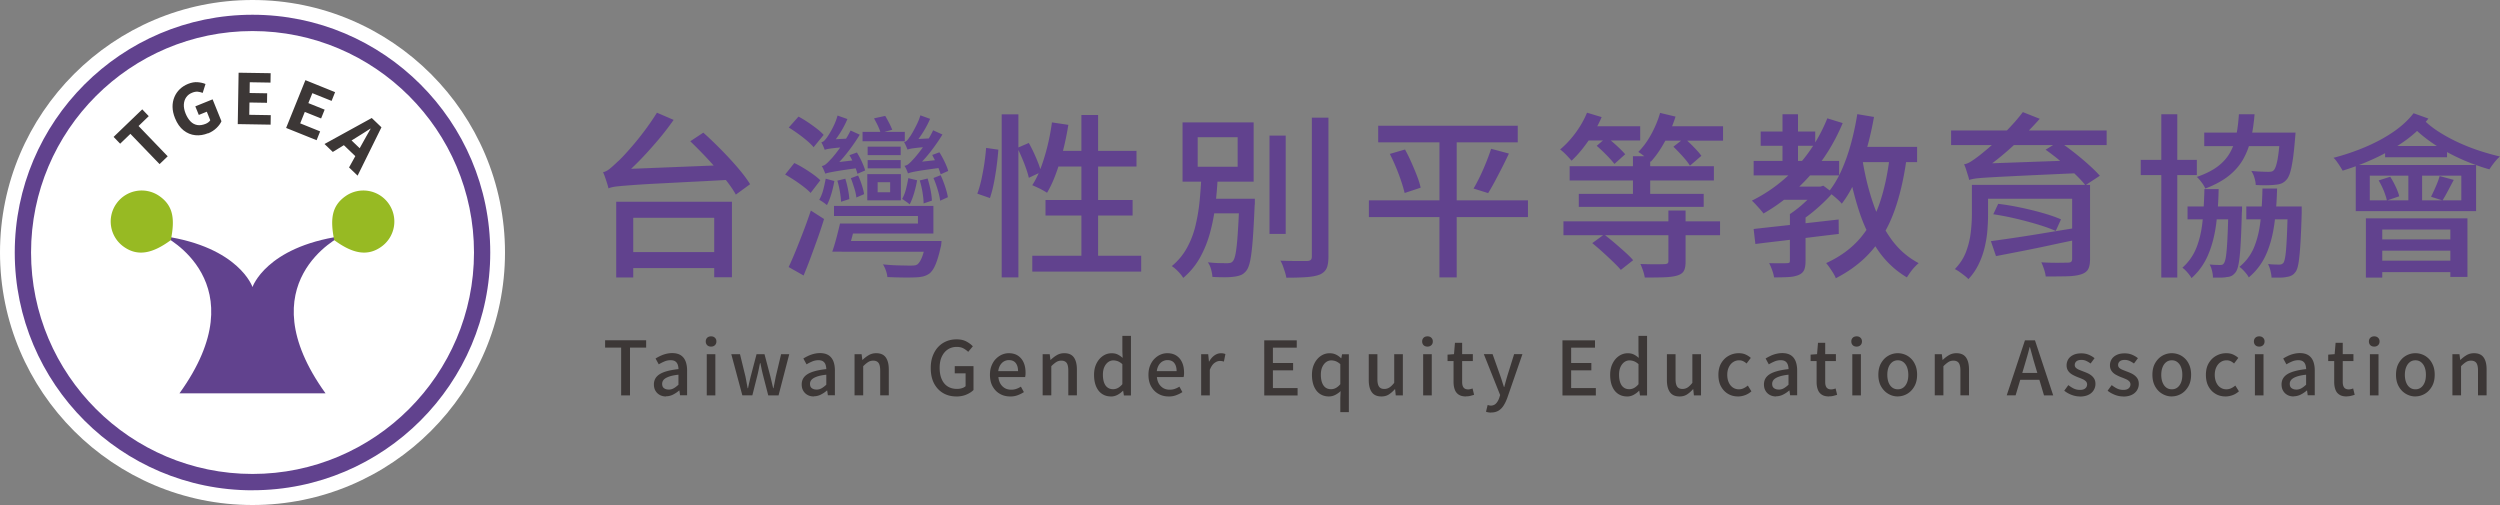 <svg xmlns="http://www.w3.org/2000/svg" id="_圖層_1" data-name="圖層 1" viewBox="0 0 500 101"><rect x="0" y="0" width="500" height="101" fill="#808080" stroke="none"/><defs><style>.cls-1,.cls-2{fill:#61428e;stroke-width:0}.cls-2{fill:#3c3736}</style></defs><path d="M50.5 0C22.66 0 0 22.65 0 50.5S22.66 101 50.5 101 101 78.35 101 50.5 78.35 0 50.5 0Z" style="fill:#fff;stroke-width:0"/><path d="M50.5 98.06c-26.22 0-47.55-21.33-47.55-47.55S24.28 2.95 50.5 2.95 98.05 24.28 98.05 50.5 76.72 98.05 50.5 98.05Zm0-91.85C26.08 6.21 6.21 26.08 6.21 50.5S26.08 94.79 50.5 94.79 94.8 74.92 94.8 50.5 74.93 6.21 50.5 6.21Z" class="cls-1"/><path d="m31.91 32.82-5.83-6.05-2.05 1.97-1.31-1.36 5.73-5.51 1.3 1.36-2.04 1.97 5.83 6.06-1.64 1.57Zm9.72-6.18c-.87.35-1.73.49-2.58.4-.85-.09-1.63-.41-2.34-.97S35.43 24.7 35 23.63c-.32-.79-.48-1.54-.49-2.25s.12-1.37.37-1.97c.25-.6.61-1.12 1.07-1.57.47-.45 1.02-.8 1.66-1.06.69-.28 1.34-.39 1.93-.34.59.05 1.11.17 1.56.36l-.56 1.78c-.33-.13-.66-.2-1-.24-.34-.03-.71.04-1.13.21-.5.2-.89.5-1.17.91-.28.4-.44.88-.47 1.44-.03.55.09 1.16.35 1.81.27.66.6 1.18.99 1.58s.84.63 1.35.72c.51.08 1.06 0 1.66-.24.21-.08.39-.19.56-.32.17-.13.29-.26.37-.4l-.69-1.71-1.6.65-.7-1.72 3.46-1.4 1.77 4.38c-.2.45-.52.9-.99 1.35s-1.02.81-1.68 1.08Zm5.92-1.82.17-10.28 6.41.1-.03 1.88-4.15-.07-.03 2.15 3.51.06-.03 1.9-3.51-.06-.04 2.46 4.3.07-.03 1.9-6.56-.11Zm9.68.75 3.85-9.54 5.94 2.4-.7 1.75-3.85-1.55-.8 1.99 3.26 1.31-.71 1.76-3.26-1.31-.92 2.29 3.99 1.61-.71 1.76-6.09-2.45Zm7.67 3.23 9.45-5.2 1.94 1.86-4.77 9.67-1.71-1.64 2.63-4.75c.26-.48.53-.98.83-1.49.3-.51.58-1.01.85-1.49l-.04-.04c-.47.3-.95.61-1.45.93-.5.31-.98.61-1.44.9l-4.63 2.84-1.66-1.59Zm3.25-.36 1.21-1.26 3.56 3.41-1.21 1.26-3.56-3.41Z" class="cls-2"/><path d="M68.21 47.23C53.16 49.44 50.5 57.41 50.5 57.41s-2.66-7.97-17.71-10.18c0 0 19.04 9.3 3.1 31.44h29.22c-15.94-22.14 3.1-31.44 3.1-31.44Z" class="cls-1"/><path d="M69.08 39.25c-2.79 1.98-3.05 4.65-2.24 8.77 3.67 2.7 6.63 3.32 9.42 1.33a6.188 6.188 0 0 0 1.46-8.64 6.188 6.188 0 0 0-8.64-1.46Zm-37.15 0c2.79 1.98 3.05 4.65 2.24 8.77-3.67 2.7-6.63 3.32-9.42 1.33a6.188 6.188 0 0 1-1.46-8.64 6.188 6.188 0 0 1 8.64-1.46Z" style="fill:#97ba23;stroke-width:0"/><path d="M121.7 37.68c-.05-.23-.14-.55-.26-.95-.13-.4-.26-.81-.41-1.23a9 9 0 0 0-.42-1.06c.44-.09.89-.32 1.34-.69.45-.36.96-.83 1.55-1.39.33-.28.8-.75 1.41-1.41.61-.66 1.29-1.43 2.04-2.32.75-.89 1.51-1.87 2.29-2.92.77-1.06 1.49-2.11 2.15-3.17l3.34 1.44c-1.08 1.53-2.23 3.01-3.47 4.45s-2.47 2.8-3.73 4.06c-1.26 1.27-2.5 2.4-3.75 3.41v.11c-.42.21-.77.4-1.06.58s-.52.36-.72.55c-.2.19-.3.36-.3.53Zm0 0-.04-2.6 2.36-1.23 22.1-.88c.02.45.07.96.14 1.55.07.59.14 1.06.21 1.41-3.47.19-6.46.35-8.97.47l-6.35.33c-1.72.09-3.14.18-4.26.26-1.11.08-2.01.15-2.67.21s-1.19.12-1.55.19c-.36.07-.69.16-.97.28Zm1.54 2.67h23.15v15.1h-3.55V43.56h-16.19v11.93h-3.41V40.36Zm1.66 10.06h19.64v3.2H124.9v-3.2Zm13.16-22.16 2.6-1.72c1.1.98 2.26 2.09 3.48 3.32 1.22 1.23 2.35 2.46 3.4 3.68 1.04 1.22 1.87 2.32 2.48 3.31l-2.85 2.08c-.56-1.01-1.35-2.13-2.36-3.38-1.01-1.24-2.11-2.5-3.29-3.77a89.782 89.782 0 0 0-3.47-3.52Zm18.97 6.65 1.83-2.29c.61.28 1.25.63 1.92 1.04s1.29.82 1.86 1.23c.57.41 1.05.8 1.42 1.18l-1.94 2.53c-.35-.38-.82-.79-1.39-1.23-.58-.45-1.19-.89-1.85-1.32-.66-.43-1.28-.81-1.86-1.14Zm.7 18.5c.45-.94.92-2.03 1.43-3.27.5-1.24 1.02-2.56 1.55-3.94s1.01-2.74 1.46-4.08l2.64 1.69c-.38 1.24-.8 2.52-1.27 3.84-.47 1.31-.94 2.6-1.41 3.87s-.94 2.46-1.41 3.59l-2.99-1.69Zm.03-27.9 1.94-2.18c.59.31 1.2.67 1.85 1.11.65.43 1.25.87 1.81 1.3.56.43 1.02.85 1.37 1.25l-2.01 2.46c-.33-.4-.77-.83-1.32-1.3-.55-.47-1.14-.93-1.78-1.39s-1.26-.87-1.87-1.25Zm7.39 10.24 1.72.46c-.14.84-.34 1.7-.6 2.57-.26.87-.55 1.62-.88 2.25-.19-.16-.43-.35-.74-.56-.3-.21-.57-.38-.81-.49.35-.61.62-1.28.81-2.01.19-.73.35-1.47.49-2.22Zm-.21-5.77c-.05-.16-.14-.4-.28-.72-.14-.32-.27-.58-.39-.79.21-.05.4-.15.56-.3.16-.15.34-.36.53-.62.12-.16.32-.47.6-.93s.57-1 .86-1.62c.29-.62.52-1.25.69-1.88l1.97.7c-.4.96-.9 1.91-1.5 2.85s-1.21 1.75-1.85 2.43v.04c-.4.19-.7.35-.9.47-.2.13-.3.25-.3.37Zm.11 4.75c-.05-.14-.14-.38-.28-.7-.14-.33-.28-.6-.42-.81.3-.05.59-.18.84-.39.26-.21.54-.49.85-.84.23-.21.59-.62 1.07-1.23s1-1.33 1.55-2.15c.55-.82 1.04-1.65 1.46-2.5l1.83.84c-.75 1.24-1.61 2.48-2.57 3.69-.96 1.22-1.95 2.28-2.96 3.17v.07c-.47.19-.82.35-1.04.47-.22.13-.33.25-.33.37Zm-.11-4.75-.04-1.51 1.2-.56 3.98-.21c-.07.26-.13.55-.18.88-.05.33-.07.6-.07.81-1.17.07-2.09.14-2.74.21-.66.07-1.14.14-1.44.19-.3.06-.54.12-.7.19Zm.11 4.75-.14-1.51 1.13-.6 5.42-.63c.02.23.08.51.16.83.08.32.16.57.23.76-1.76.24-3.1.43-4.01.58-.91.15-1.56.27-1.94.35-.38.08-.66.16-.84.23Zm2.95 9.99h3.1a107.798 107.798 0 0 1-1.52 5.63h-3.13c.28-.8.56-1.71.83-2.73.27-1.02.51-1.99.72-2.9Zm.99 0h14.6V43.2H166.8v-2.01h19.88v5.52h-17.7V44.7Zm-1.51-8.58 1.58-.39c.21.66.39 1.37.54 2.13s.24 1.41.26 1.95l-1.65.53c-.02-.56-.1-1.24-.23-2.02-.13-.79-.3-1.52-.51-2.2Zm.91 12.07h17.84v2.15h-17.84V48.2Zm1.51-17.17 1.48-.53c.35.56.69 1.19 1 1.87s.53 1.26.65 1.72l-1.55.67c-.12-.49-.32-1.09-.62-1.79s-.62-1.35-.97-1.94Zm.28 4.6 1.44-.53c.28.59.53 1.23.76 1.94.22.7.37 1.3.44 1.79l-1.55.67c-.05-.52-.18-1.14-.41-1.87s-.45-1.4-.69-2.01Zm2.33-9.25h8.45v1.87h-8.45v-1.87Zm.95 8.45h6.72v5.24h-6.72v-5.24Zm.07-5.49h6.61v1.69h-6.61v-1.69Zm0 2.67h6.61v1.65h-6.61v-1.65Zm1.26-8.34 2.25-.49c.26.42.52.9.79 1.42.27.53.47.98.62 1.35l-2.32.63c-.12-.42-.31-.9-.56-1.44-.26-.54-.52-1.03-.77-1.48Zm.74 12.77v2.01h2.5v-2.01h-2.5Zm9.65 11.76h3.13c-.05.63-.1 1.06-.18 1.27-.33 1.45-.67 2.6-1.02 3.43s-.76 1.44-1.23 1.81c-.4.28-.83.47-1.28.58-.46.11-1 .17-1.64.19-.54.02-1.31.03-2.31.02-1-.01-2.06-.04-3.18-.09-.02-.38-.12-.8-.28-1.27-.16-.47-.36-.89-.6-1.27 1.1.12 2.17.19 3.2.21 1.03.02 1.76.04 2.18.04.38 0 .68-.01.91-.04.23-.02.43-.09.6-.21.33-.26.63-.72.9-1.39.27-.67.53-1.65.79-2.94v-.35Zm-3.52-12.57 1.76.42c-.14.84-.34 1.7-.6 2.57-.26.87-.55 1.62-.88 2.25-.19-.16-.43-.35-.74-.56-.3-.21-.56-.39-.77-.53.33-.59.59-1.24.77-1.97s.34-1.45.46-2.18Zm-.14-5.7c-.07-.16-.18-.41-.32-.74s-.27-.59-.39-.77c.21-.05.4-.15.56-.3.16-.15.33-.36.49-.62.14-.16.35-.48.62-.95s.56-1.01.86-1.62c.31-.61.55-1.23.74-1.86l1.94.7c-.4.94-.9 1.88-1.5 2.82s-1.21 1.76-1.85 2.46v.04c-.38.19-.66.35-.86.47-.2.13-.3.25-.3.37Zm.07 4.75a8.41 8.41 0 0 0-.28-.74c-.14-.33-.28-.59-.42-.77.3-.05.59-.18.84-.39s.54-.49.85-.84c.23-.23.59-.65 1.07-1.25s1-1.31 1.55-2.13c.55-.82 1.03-1.65 1.42-2.5l1.87.84c-.75 1.24-1.61 2.47-2.57 3.68-.96 1.21-1.96 2.27-2.99 3.18v.07c-.42.19-.75.35-.99.48s-.35.25-.35.37Zm-.07-4.75-.07-1.48 1.2-.6 3.98-.21c-.07.26-.13.55-.18.86-.05.32-.07.59-.07.83-1.2.07-2.12.14-2.78.21-.66.07-1.13.14-1.42.19-.29.06-.51.12-.65.19Zm.07 4.75-.11-1.55 1.09-.6 5.45-.6c.02.24.08.51.16.83.08.32.15.57.19.76-1.76.24-3.09.42-3.99.56-.9.14-1.55.26-1.94.35s-.67.18-.86.25Zm2.35 1.41 1.58-.39c.23.73.43 1.51.6 2.34.16.83.25 1.53.25 2.09l-1.65.56c0-.59-.07-1.31-.21-2.18-.14-.87-.33-1.68-.56-2.43Zm2.5-5.1 1.44-.53c.38.59.73 1.24 1.07 1.95.34.72.57 1.31.69 1.78l-1.51.67c-.14-.52-.38-1.14-.7-1.86-.33-.73-.66-1.4-.99-2.01Zm.25 4.61 1.44-.56c.33.7.63 1.47.9 2.29.27.82.45 1.52.55 2.11l-1.55.7c-.07-.61-.24-1.34-.49-2.2-.26-.86-.54-1.64-.85-2.34Zm10.52-6.02 2.46.35c-.07.96-.18 2.03-.33 3.2s-.34 2.32-.56 3.45a24.1 24.1 0 0 1-.79 3.03l-2.53-.88c.3-.8.57-1.72.81-2.78.23-1.06.43-2.14.6-3.25.16-1.11.28-2.15.35-3.11Zm3.13-6.72h3.34v32.62h-3.34V22.86Zm3.13 6.72 2.29-.99c.52.91 1.01 1.92 1.48 3.03.47 1.1.8 2.03.99 2.78l-2.46 1.16a16.6 16.6 0 0 0-.53-1.79c-.23-.68-.51-1.4-.83-2.15-.32-.75-.63-1.43-.93-2.04Zm6.93-5.1 3.27.49c-.28 1.74-.63 3.44-1.05 5.1-.42 1.67-.9 3.22-1.43 4.66-.53 1.44-1.12 2.72-1.78 3.82-.21-.14-.5-.31-.86-.51s-.73-.39-1.11-.56c-.38-.18-.7-.32-.99-.44.66-1.01 1.24-2.19 1.74-3.54s.94-2.8 1.32-4.35c.38-1.55.67-3.11.88-4.68Zm-3.94 26.67h21.78v3.17h-21.78v-3.17ZM209.1 40h17.42v3.1H209.1V40Zm1.87-9.82h16.33v3.13h-17.31l.99-3.13Zm5.31-7.18h3.34v29.95h-3.34V23Zm24 12.35h3.27c-.09 1.85-.25 3.73-.47 5.63-.22 1.9-.58 3.74-1.06 5.52-.48 1.78-1.15 3.45-2.01 5-.86 1.55-1.98 2.91-3.36 4.08-.26-.42-.6-.86-1.04-1.3-.43-.45-.85-.8-1.25-1.06 1.24-1.03 2.25-2.23 3.01-3.61.76-1.37 1.34-2.86 1.72-4.45s.66-3.23.83-4.91c.16-1.68.28-3.31.35-4.91Zm-3.77-10.87h14.22v11.86h-14.22V24.48Zm3.03 2.96v5.91h7.99v-5.91h-7.99Zm1.58 12.31h8.2v2.92h-8.2v-2.92Zm6.79 0h3.06v.79c0 .2-.01.37-.04.51-.12 2.89-.25 5.23-.39 7.02-.14 1.79-.31 3.16-.51 4.1-.2.94-.46 1.61-.79 2.01-.33.4-.68.67-1.06.83-.38.15-.83.26-1.37.33-.47.07-1.1.11-1.88.11s-1.6-.02-2.45-.07c-.02-.45-.11-.94-.26-1.5-.15-.55-.37-1.03-.65-1.42.82.09 1.58.15 2.29.16.7.01 1.21.02 1.51.02.28 0 .52-.02.7-.07.19-.05.35-.15.49-.32.24-.26.43-.8.58-1.64.15-.83.29-2.08.4-3.75.12-1.67.23-3.86.35-6.58v-.53Zm5.99-12.63h3.24v19.67h-3.24V27.12Zm8.48-3.59h3.31v27.76c0 1.08-.13 1.88-.39 2.41s-.7.93-1.34 1.21c-.66.26-1.53.43-2.62.51s-2.45.12-4.07.12c-.05-.31-.13-.66-.26-1.07s-.27-.83-.42-1.25c-.15-.42-.32-.79-.51-1.09 1.22.05 2.33.07 3.34.07h2.04c.33-.02.57-.1.7-.23.14-.13.21-.36.21-.69V23.52Zm11.4 16.54h31.81v3.34h-31.81v-3.34Zm1.86-14.92h27.91v3.31h-27.91v-3.31Zm2.33 5.63 3.03-.88c.45.8.87 1.66 1.28 2.59.41.93.79 1.83 1.13 2.71.34.88.58 1.66.72 2.34l-3.2 1.06c-.16-.68-.39-1.47-.69-2.36-.29-.89-.64-1.82-1.04-2.78-.4-.96-.81-1.85-1.23-2.67Zm9.92-4.29h3.45v28.99h-3.45V26.49Zm10.34 3.27 3.55.95c-.42.91-.88 1.85-1.37 2.81-.49.96-.97 1.88-1.44 2.76-.47.88-.92 1.66-1.34 2.34l-2.92-.91c.42-.7.85-1.52 1.3-2.45s.86-1.88 1.25-2.85c.39-.97.71-1.86.97-2.66Zm19.18-7.22 2.92.88c-.7 1.64-1.6 3.24-2.69 4.8-1.09 1.56-2.2 2.87-3.32 3.92-.17-.19-.38-.43-.65-.72s-.55-.58-.85-.86c-.29-.28-.56-.5-.79-.67 1.1-.92 2.13-2.02 3.08-3.31.95-1.29 1.72-2.64 2.3-4.05Zm-4.72 21.72h31.32v2.78h-31.32v-2.78Zm1.24-11.02h28.85v2.85h-28.85v-2.85Zm1.83 5.53h24.98v2.6h-24.98v-2.6Zm1.09-13.52h11.19v2.85h-11.19v-2.85Zm1.61 23.37 2.36-1.72c.66.49 1.35 1.05 2.08 1.67.73.62 1.42 1.23 2.09 1.83.67.6 1.21 1.14 1.64 1.64l-2.46 1.94c-.4-.47-.92-1.01-1.57-1.64-.65-.62-1.33-1.26-2.06-1.92-.73-.66-1.42-1.25-2.08-1.79Zm.89-19.46 2-1.72c.66.52 1.34 1.1 2.04 1.74.7.65 1.25 1.2 1.65 1.67l-2.15 1.94c-.38-.49-.9-1.08-1.59-1.78-.68-.69-1.33-1.31-1.97-1.85Zm7.24 2.08h3.45v9.11h-3.45v-9.11Zm5.42-8.66 3.1.74c-.54 1.71-1.25 3.37-2.13 4.98s-1.82 2.96-2.83 4.06c-.19-.19-.43-.4-.72-.65s-.6-.49-.93-.74c-.33-.25-.61-.44-.84-.58.96-.96 1.82-2.13 2.58-3.52.76-1.38 1.36-2.81 1.78-4.29Zm1.66 19.53h3.45v10.21c0 .84-.12 1.48-.37 1.9-.25.42-.71.73-1.39.91-.68.19-1.54.3-2.58.33-1.04.04-2.32.05-3.82.05a9.53 9.53 0 0 0-.35-1.37c-.17-.49-.34-.94-.53-1.34.7.02 1.39.04 2.06.05.67.01 1.25.01 1.76 0 .5-.01.84-.02 1-.02.3-.02.51-.08.62-.16s.16-.25.16-.51V42.1Zm-2.08-16.86h13.02v2.89h-13.02v-2.89Zm3.1 4.09 2.18-1.72c.59.52 1.22 1.11 1.88 1.79.67.68 1.18 1.27 1.53 1.76l-2.29 1.97c-.33-.54-.82-1.17-1.46-1.88-.65-.71-1.26-1.35-1.85-1.92Zm30.79-5.67 3.06.95c-1.67 3.99-3.87 7.51-6.62 10.57-2.75 3.06-5.82 5.57-9.22 7.51-.16-.23-.39-.51-.67-.83-.28-.32-.57-.63-.86-.95-.29-.32-.56-.58-.79-.79 3.4-1.69 6.4-3.94 8.99-6.76 2.59-2.81 4.63-6.05 6.1-9.71Zm-14.75 8.52h17.1v2.89h-17.1v-2.89Zm0 13.61c1.43-.16 3.07-.35 4.93-.55 1.85-.2 3.81-.42 5.88-.65 2.06-.23 4.13-.47 6.19-.7l.03 2.89c-1.97.23-3.96.47-5.97.72-2 .25-3.92.47-5.75.69-1.83.21-3.49.41-4.96.6l-.35-2.99Zm1.41-19.49h10.91v2.85h-10.91v-2.85Zm5.84 16.5h3.13v9.4c0 .75-.09 1.34-.28 1.78s-.55.77-1.09 1c-.54.23-1.21.38-2.02.42-.81.05-1.78.07-2.9.07-.07-.45-.2-.93-.39-1.46s-.39-.99-.6-1.39c.8.02 1.53.03 2.2.03s1.12-.01 1.36-.03c.26 0 .42-.04.49-.11s.1-.2.1-.39V42.8Zm-2.5-5.49h8.8v2.64h-8.8v-2.64Zm1.02-14.46h3.1v10.77h-3.1V22.86Zm6.87 14.46h.7l.6-.18 1.9 1.41c-.94 1.08-2.04 2.16-3.29 3.24a29.45 29.45 0 0 1-3.64 2.71c-.19-.26-.45-.56-.79-.9-.34-.34-.63-.6-.86-.79.68-.45 1.36-.96 2.04-1.53s1.31-1.16 1.9-1.76c.59-.6 1.07-1.16 1.44-1.67v-.53Zm14.6-6.19 3.38.35c-.54 4.04-1.35 7.58-2.45 10.64-1.09 3.06-2.58 5.7-4.47 7.92-1.89 2.22-4.31 4.09-7.27 5.61-.09-.28-.26-.61-.49-.99-.23-.38-.48-.75-.74-1.13-.26-.38-.49-.68-.7-.91 2.72-1.24 4.94-2.85 6.67-4.82 1.72-1.97 3.06-4.34 4.01-7.11.95-2.77 1.64-5.96 2.06-9.57Zm-6.51-8.3 3.34.56c-.4 2.25-.9 4.45-1.51 6.58-.61 2.14-1.32 4.12-2.13 5.95-.81 1.83-1.74 3.44-2.8 4.82-.17-.21-.41-.47-.74-.77s-.67-.6-1.02-.88-.66-.5-.91-.67c.98-1.22 1.85-2.65 2.59-4.29.74-1.64 1.37-3.42 1.9-5.35.53-1.92.95-3.91 1.28-5.95Zm1.02 9.04c.49 3.1 1.2 6.01 2.13 8.74.93 2.73 2.13 5.13 3.62 7.2 1.49 2.07 3.32 3.67 5.51 4.82-.26.21-.54.48-.84.81-.31.33-.59.67-.85 1.04-.26.36-.48.7-.67 1-2.32-1.38-4.26-3.21-5.81-5.47-1.55-2.26-2.81-4.89-3.78-7.88-.97-2.99-1.75-6.25-2.34-9.76l3.03-.49Zm-1.76-2.5h12.7v3.06h-12.7v-3.06Zm19.5-3.27h31.11v2.92h-31.11V26.1Zm4.15 10.87h3.24v6.05c0 .99-.05 2.04-.14 3.15-.09 1.11-.28 2.25-.56 3.4s-.68 2.26-1.21 3.34c-.53 1.08-1.2 2.05-2.02 2.92-.19-.21-.45-.45-.77-.7-.33-.26-.67-.51-1.02-.76s-.66-.43-.92-.55c1.03-1.06 1.78-2.22 2.25-3.48.47-1.27.78-2.54.93-3.82.15-1.28.23-2.47.23-3.57v-5.98Zm-.53-.98c-.05-.23-.13-.54-.25-.91s-.24-.77-.37-1.18c-.13-.41-.27-.76-.4-1.04.44-.07.91-.26 1.41-.58.49-.32 1.06-.72 1.69-1.21.33-.26.83-.67 1.5-1.23.67-.56 1.41-1.24 2.23-2.02s1.67-1.64 2.53-2.57c.87-.93 1.67-1.87 2.39-2.83l3.38 1.34a73.51 73.51 0 0 1-5.91 5.93c-2.06 1.84-4.08 3.41-6.05 4.7v.07c-.42.19-.77.36-1.06.53-.28.16-.53.33-.76.51-.22.18-.33.35-.33.51Zm0 0v-2.22l2-1.02 19.67-.7c.05.4.12.84.23 1.34s.19.9.26 1.23c-3.75.16-6.89.31-9.41.42-2.52.12-4.56.22-6.12.3-1.56.08-2.77.15-3.64.21-.87.06-1.51.12-1.93.19-.42.07-.77.15-1.05.25Zm2.5.98h19.25v2.78h-19.25v-2.78Zm1.83 11.26a345.891 345.891 0 0 0 11.26-1.71c2.2-.36 4.39-.72 6.55-1.07l.18 2.32c-1.97.4-3.97.81-5.98 1.25s-3.96.83-5.82 1.2c-1.87.36-3.59.7-5.16 1l-1.02-2.99Zm.49-5.38.98-2.08c1.41.16 2.9.41 4.47.74 1.57.33 3.07.7 4.5 1.11 1.43.41 2.63.83 3.59 1.25l-1.05 2.32c-.94-.42-2.12-.85-3.54-1.28-1.42-.43-2.92-.83-4.49-1.2s-3.06-.65-4.47-.86Zm15.76-5.88h3.59v14.85c0 .94-.14 1.64-.42 2.09-.28.46-.78.79-1.51 1-.7.21-1.63.33-2.78.35-1.15.02-2.53.04-4.15.04-.05-.42-.16-.9-.33-1.42s-.36-1-.55-1.42c.7.05 1.42.08 2.17.09.74.01 1.4.01 1.97 0 .57-.01.95-.02 1.14-.02.33 0 .56-.06.69-.18.13-.12.19-.3.19-.56V36.98Zm-5.28-7.04 2.67-1.65c.96.66 1.96 1.39 2.99 2.2s2.01 1.62 2.92 2.45c.92.82 1.67 1.56 2.25 2.22l-2.89 1.9c-.52-.66-1.21-1.41-2.09-2.25-.88-.84-1.84-1.69-2.87-2.55-1.03-.86-2.03-1.62-2.99-2.3Zm19.01 2.05h11.22v3.03h-11.22v-3.03Zm4.11-9.12h3.2v32.65h-3.2V22.86Zm8.62 14.96h2.85c-.05 2.6-.22 5.01-.53 7.23-.31 2.22-.84 4.21-1.6 5.98-.76 1.77-1.86 3.3-3.29 4.59-.19-.33-.46-.7-.81-1.11-.35-.41-.69-.73-1.02-.97 1.24-1.1 2.18-2.43 2.8-3.99.62-1.56 1.03-3.33 1.23-5.3.2-1.97.32-4.12.37-6.44Zm-3.37 3.48h9.11v2.57h-9.11V41.3Zm10.27-18.44h3.13c-.14 1.81-.39 3.47-.74 4.98-.35 1.51-.89 2.89-1.6 4.12-.72 1.23-1.69 2.32-2.9 3.27-1.22.95-2.76 1.78-4.61 2.48-.14-.35-.38-.76-.72-1.21-.34-.46-.66-.83-.97-1.11 1.69-.59 3.06-1.27 4.12-2.06s1.88-1.7 2.48-2.74c.6-1.04 1.03-2.21 1.28-3.5.26-1.29.43-2.7.53-4.22Zm-6.93 3.66h15.8v2.71h-15.8v-2.71Zm4.85 14.78h2.71c0 .59-.01.97-.04 1.16-.07 2.67-.15 4.83-.25 6.46-.09 1.63-.22 2.87-.37 3.71-.15.84-.35 1.43-.58 1.76-.26.35-.53.6-.81.76-.28.15-.62.24-1.02.26-.33.07-.73.11-1.2.11h-1.55c0-.4-.06-.85-.18-1.35-.12-.5-.28-.93-.49-1.28.47.05.88.08 1.23.09.35.01.63.02.85.02.19 0 .35-.02.47-.07.13-.05.24-.15.33-.32.16-.21.3-.68.4-1.41.11-.73.2-1.85.28-3.36.08-1.51.15-3.52.19-6.03v-.49Zm6.8-3.59h2.92c-.07 2.65-.26 5.08-.58 7.3-.32 2.22-.87 4.2-1.65 5.95-.79 1.75-1.93 3.25-3.43 4.52-.19-.35-.46-.73-.83-1.14s-.71-.73-1.04-.97c1.31-1.08 2.29-2.38 2.92-3.91.63-1.52 1.06-3.28 1.28-5.26s.36-4.15.4-6.49Zm-3.24 3.59h9.25v2.57h-9.25V41.3Zm6.79-14.78h3.06c-.05.61-.08 1.02-.1 1.23-.14 1.71-.29 3.13-.46 4.24-.17 1.11-.35 1.98-.55 2.6-.2.62-.45 1.1-.76 1.42-.3.33-.64.56-1 .7-.37.14-.79.22-1.29.25-.38.05-.91.08-1.6.09s-1.42 0-2.2-.05c-.02-.45-.11-.93-.26-1.44-.15-.52-.36-.97-.62-1.37.73.07 1.4.12 2.02.14.62.02 1.06.04 1.32.04.28 0 .5-.02.67-.05.16-.04.32-.12.46-.26.28-.28.53-.95.74-2.01.21-1.06.4-2.76.56-5.1v-.42Zm1.51 14.78h2.78v1.2c-.07 2.65-.16 4.79-.27 6.42-.1 1.63-.23 2.87-.37 3.71-.14.84-.34 1.43-.6 1.76-.23.33-.5.57-.81.72-.3.15-.66.25-1.06.3-.33.07-.75.11-1.27.11h-1.65c-.02-.42-.1-.89-.23-1.41a6.06 6.06 0 0 0-.47-1.3c.49.05.93.08 1.32.09.39.01.69.02.9.02s.38-.03.51-.09.25-.16.37-.3c.14-.21.26-.68.37-1.41.11-.73.19-1.84.27-3.34s.14-3.5.21-5.98v-.49Zm25.16-18.65 2.96 1.06c-1.27 1.64-2.82 3.12-4.65 4.43a37.376 37.376 0 0 1-5.95 3.47c-2.14 1-4.32 1.84-6.55 2.52-.12-.21-.28-.48-.49-.81-.21-.33-.43-.66-.67-.99-.23-.33-.46-.59-.67-.77 2.16-.56 4.26-1.27 6.3-2.13 2.04-.86 3.9-1.85 5.58-2.99 1.68-1.14 3.05-2.4 4.13-3.78ZM471.15 33h24.07v9.22h-24.07V33Zm2.04 10.66h20.3v11.72h-3.42v-9.47h-13.62v9.61h-3.27V43.66Zm.77-8.52v4.93h18.3v-4.93h-18.3Zm1.13 12.74h16.4v2.25h-16.4v-2.25Zm0 4.26h16.43v2.29h-16.43v-2.29Zm.63-16.05 2.32-.74c.4.61.77 1.28 1.11 2.01s.57 1.36.69 1.9l-2.46.84c-.12-.56-.33-1.22-.63-1.97-.31-.75-.65-1.43-1.02-2.04Zm1.3-6.89h12.39v2.25h-12.39V29.2Zm4.65 4.53h2.75v7.39h-2.75v-7.39Zm3.13-9.71c.8.8 1.76 1.57 2.9 2.3 1.14.74 2.38 1.42 3.73 2.06 1.35.63 2.75 1.2 4.22 1.69s2.92.9 4.35 1.23c-.35.28-.73.68-1.14 1.2-.41.52-.73.97-.97 1.37-1.43-.4-2.88-.9-4.36-1.5-1.48-.6-2.9-1.28-4.27-2.04-1.37-.76-2.65-1.59-3.84-2.48-1.18-.89-2.23-1.82-3.15-2.78l2.53-1.06Zm3.13 11.19 2.82.77c-.4.75-.79 1.5-1.18 2.23-.39.74-.75 1.37-1.07 1.88l-2.29-.74c.28-.56.6-1.24.95-2.04s.61-1.5.77-2.11Z" class="cls-1"/><path d="M124.23 79.08v-9.56h-3.21v-1.47h8.21v1.47H126v9.56h-1.76Zm8.97.21c-.47 0-.88-.1-1.25-.3-.36-.2-.65-.48-.86-.84-.21-.36-.31-.78-.31-1.26 0-.89.39-1.57 1.17-2.06s2.03-.82 3.75-1.01c-.01-.32-.06-.61-.15-.88s-.25-.49-.47-.65-.54-.25-.95-.25-.84.08-1.24.25c-.4.17-.78.36-1.14.58l-.64-1.17c.29-.18.61-.35.96-.52.35-.16.72-.3 1.12-.4s.81-.16 1.24-.16c.69 0 1.25.14 1.69.41s.76.67.98 1.19c.21.52.32 1.15.32 1.88v4.95h-1.41l-.13-.94h-.06c-.37.32-.77.59-1.21.81-.44.22-.91.34-1.41.34Zm.52-1.37c.36 0 .69-.08 1-.25.31-.17.63-.41.97-.73v-2c-.81.09-1.45.22-1.93.4s-.82.38-1.02.61c-.2.23-.31.51-.31.81 0 .41.12.7.37.88.25.18.55.27.91.27Zm8.5-8.6c-.33 0-.59-.09-.78-.28-.19-.19-.29-.44-.29-.76 0-.3.1-.54.29-.73.19-.19.46-.28.78-.28.31 0 .56.09.76.28.2.19.3.43.3.73 0 .32-.1.57-.3.76-.2.19-.45.28-.76.28Zm-.87 9.76v-8.24h1.72v8.24h-1.72Zm7.12 0-2.21-8.24H148l1.09 4.46c.08.4.15.79.22 1.17s.14.78.22 1.17h.08c.08-.4.16-.79.25-1.17.09-.38.18-.78.28-1.17l1.17-4.46h1.59l1.18 4.46c.1.4.19.79.28 1.17.09.38.18.78.27 1.17h.07c.08-.4.16-.79.23-1.17.08-.38.15-.78.23-1.17l1.06-4.46h1.63l-2.14 8.24h-2.06l-1.05-4.07c-.1-.39-.19-.78-.27-1.17-.08-.39-.16-.79-.25-1.21H152c-.09.42-.17.82-.25 1.22-.08.39-.16.78-.26 1.17l-1.02 4.05h-2Zm14.29.21c-.47 0-.88-.1-1.25-.3-.36-.2-.65-.48-.86-.84-.21-.36-.31-.78-.31-1.26 0-.89.39-1.57 1.17-2.06s2.03-.82 3.75-1.01c-.01-.32-.06-.61-.15-.88s-.25-.49-.47-.65-.54-.25-.95-.25-.84.08-1.24.25c-.4.17-.78.36-1.14.58l-.64-1.17c.29-.18.61-.35.96-.52.35-.16.72-.3 1.12-.4s.81-.16 1.24-.16c.69 0 1.25.14 1.69.41s.76.67.98 1.19c.21.52.32 1.15.32 1.88v4.95h-1.41l-.13-.94h-.06c-.37.32-.77.59-1.21.81-.44.22-.91.34-1.41.34Zm.53-1.37c.36 0 .69-.08 1-.25.31-.17.63-.41.97-.73v-2c-.81.09-1.45.22-1.93.4s-.82.38-1.02.61c-.2.23-.31.51-.31.81 0 .41.12.7.37.88.25.18.55.27.91.27Zm7.62 1.16v-8.24h1.41l.15 1.15h.03c.38-.37.79-.69 1.23-.95.44-.26.94-.4 1.5-.4.88 0 1.52.28 1.92.84.4.56.61 1.37.61 2.42v5.17h-1.72v-4.96c0-.71-.11-1.21-.33-1.52-.22-.3-.57-.46-1.06-.46-.38 0-.71.09-1.01.28-.29.18-.63.46-1 .83v5.83h-1.72Zm20.34.21c-.98 0-1.85-.22-2.62-.67-.77-.45-1.38-1.1-1.82-1.94-.44-.85-.66-1.87-.66-3.08 0-.9.13-1.7.4-2.41s.63-1.31 1.09-1.8c.46-.49 1.01-.87 1.63-1.13.62-.26 1.3-.39 2.04-.39.78 0 1.43.14 1.97.43s.96.61 1.29.96l-.93 1.11c-.28-.27-.6-.5-.96-.7-.36-.19-.8-.29-1.33-.29-.68 0-1.27.17-1.79.51-.51.34-.91.82-1.2 1.44s-.43 1.36-.43 2.23.13 1.62.4 2.25c.27.63.66 1.12 1.18 1.46.52.34 1.16.51 1.91.51.34 0 .66-.05.96-.14.3-.09.55-.23.74-.4v-2.57h-2.17v-1.44h3.75V78c-.37.37-.85.68-1.45.93s-1.27.37-2.02.37Zm10.76 0c-.75 0-1.43-.17-2.03-.52-.61-.34-1.09-.84-1.45-1.48-.36-.64-.54-1.42-.54-2.33 0-.67.1-1.27.31-1.8s.49-.99.85-1.36.76-.66 1.21-.86c.45-.2.91-.3 1.38-.3.73 0 1.34.16 1.84.49s.88.78 1.14 1.36c.26.58.39 1.26.39 2.04 0 .17 0 .33-.02.49-.01.15-.04.29-.07.4h-5.34c.05.52.19.96.41 1.34.23.37.52.66.88.87.36.2.78.31 1.25.31.37 0 .71-.05 1.03-.16s.63-.26.93-.45l.6 1.09c-.38.25-.8.46-1.26.63-.46.17-.96.25-1.5.25Zm-2.35-5.06h3.95c0-.7-.16-1.24-.47-1.63s-.77-.58-1.37-.58c-.34 0-.66.09-.96.25-.3.17-.55.42-.76.75-.2.33-.34.73-.4 1.21Zm8.87 4.85v-8.24h1.41l.15 1.15h.03c.38-.37.79-.69 1.23-.95.44-.26.94-.4 1.5-.4.88 0 1.52.28 1.92.84.4.56.61 1.37.61 2.42v5.17h-1.72v-4.96c0-.71-.11-1.21-.33-1.52-.22-.3-.57-.46-1.06-.46-.38 0-.71.09-1.01.28-.29.18-.63.46-1 .83v5.83h-1.72Zm13.66.21c-.68 0-1.27-.17-1.78-.51-.51-.34-.9-.83-1.18-1.48-.28-.65-.42-1.43-.42-2.33s.17-1.65.5-2.3.77-1.15 1.3-1.5 1.1-.52 1.71-.52c.48 0 .88.08 1.22.25.33.16.66.39.99.68l-.06-1.36v-3.05h1.72v11.92h-1.41l-.15-.93h-.05c-.31.32-.67.59-1.08.81-.41.22-.85.33-1.33.33Zm.41-1.45c.35 0 .67-.08.97-.24.3-.16.6-.41.9-.76v-4.01c-.3-.27-.6-.46-.9-.58-.3-.11-.6-.17-.91-.17-.38 0-.73.12-1.04.35-.31.23-.57.56-.76.99-.19.42-.28.93-.28 1.53s.08 1.14.24 1.58.39.76.7.98c.3.22.67.33 1.08.33Zm11.11 1.45c-.75 0-1.43-.17-2.03-.52-.61-.34-1.09-.84-1.45-1.48-.36-.64-.54-1.42-.54-2.33 0-.67.1-1.27.31-1.8s.49-.99.85-1.36.76-.66 1.21-.86c.45-.2.91-.3 1.38-.3.73 0 1.34.16 1.84.49s.88.78 1.14 1.36c.26.58.39 1.26.39 2.04 0 .17 0 .33-.02.49-.01.15-.04.29-.07.4h-5.34c.05.52.19.96.41 1.34.23.37.52.66.88.87.36.2.78.31 1.25.31.37 0 .71-.05 1.03-.16s.63-.26.93-.45l.6 1.09c-.38.25-.8.46-1.26.63-.46.17-.96.25-1.5.25Zm-2.34-5.06h3.95c0-.7-.16-1.24-.47-1.63s-.77-.58-1.37-.58c-.34 0-.66.09-.96.25-.3.17-.55.42-.76.75-.2.33-.34.73-.4 1.21Zm8.86 4.85v-8.24h1.41l.15 1.48h.03c.3-.53.65-.94 1.06-1.23.41-.29.84-.44 1.29-.44.2 0 .37.01.51.04s.27.07.4.12l-.3 1.51c-.15-.05-.28-.08-.4-.1s-.26-.03-.43-.03c-.33 0-.68.13-1.05.4-.37.26-.68.73-.94 1.38v5.11h-1.72Zm12.62 0V68.06h6.5v1.47h-4.77v3.07h4.04v1.47h-4.04v3.54h4.94v1.48h-6.67Zm15.21 3.34v-2.78l.06-1.42c-.31.3-.66.55-1.07.76-.4.21-.83.31-1.28.31-.68 0-1.27-.17-1.78-.51s-.9-.83-1.18-1.48-.42-1.43-.42-2.33.17-1.65.5-2.3.77-1.15 1.3-1.5 1.1-.52 1.71-.52c.48 0 .9.08 1.25.25.36.16.71.41 1.06.74h.05l.15-.79h1.36v11.57h-1.72Zm-1.87-4.58c.35 0 .67-.08.97-.24.3-.16.6-.41.9-.76v-4.01c-.3-.27-.6-.46-.9-.58-.3-.11-.6-.17-.91-.17-.38 0-.73.12-1.04.35-.31.23-.57.56-.76.99-.19.42-.28.93-.28 1.53s.08 1.14.24 1.58c.16.43.39.76.69.98.3.22.67.33 1.08.33Zm10.1 1.45c-.88 0-1.52-.28-1.93-.85-.41-.57-.61-1.37-.61-2.41v-5.19h1.73v4.98c0 .7.11 1.2.33 1.51.22.31.57.46 1.05.46.38 0 .72-.1 1.02-.29.3-.19.62-.51.96-.93v-5.73h1.73v8.24h-1.42l-.13-1.24h-.05c-.38.43-.78.78-1.2 1.05s-.91.4-1.48.4Zm9.21-9.97c-.33 0-.59-.09-.78-.28s-.29-.44-.29-.76c0-.3.1-.54.29-.73s.46-.28.78-.28c.31 0 .57.09.76.28.2.19.3.43.3.73 0 .32-.1.57-.3.76-.2.19-.45.28-.76.28Zm-.87 9.76v-8.24h1.72v8.24h-1.72Zm8.57.21c-.62 0-1.11-.12-1.47-.37a1.96 1.96 0 0 1-.78-1.02c-.16-.43-.24-.94-.24-1.52v-4.16h-1.2v-1.29l1.29-.1.19-2.27h1.44v2.27h2.14v1.39h-2.14v4.17c0 .49.09.86.28 1.11.19.25.5.38.93.38.14 0 .29-.02.45-.06.16-.04.3-.08.42-.13l.31 1.27c-.22.07-.47.14-.74.21-.27.07-.57.1-.87.1Zm5.04 3.23a3.227 3.227 0 0 1-1.04-.17l.33-1.35c.08.02.18.04.28.07.11.03.22.05.33.05.45 0 .81-.15 1.08-.44.27-.29.48-.66.63-1.1l.18-.57-3.26-8.18h1.75l1.51 4.25c.13.37.26.75.38 1.14.12.39.25.78.38 1.17h.07c.1-.38.2-.77.31-1.17.11-.4.22-.78.33-1.15l1.33-4.25h1.66l-3.02 8.73c-.21.59-.46 1.1-.74 1.55-.28.44-.63.79-1.02 1.03-.4.24-.89.37-1.47.37Zm14.25-3.44V68.06H319v1.47h-4.77v3.07h4.04v1.47h-4.04v3.54h4.94v1.48h-6.67Zm12.92.21c-.68 0-1.27-.17-1.78-.51-.51-.34-.9-.83-1.18-1.48-.28-.65-.42-1.43-.42-2.33s.17-1.65.5-2.3.77-1.15 1.3-1.5 1.11-.52 1.71-.52c.48 0 .88.08 1.22.25.33.16.66.39.99.68l-.06-1.36v-3.05h1.72v11.92H328l-.15-.93h-.05c-.31.32-.67.59-1.08.81-.41.22-.85.33-1.33.33Zm.42-1.45c.35 0 .67-.08.97-.24s.6-.41.9-.76v-4.01c-.3-.27-.6-.46-.9-.58-.3-.11-.6-.17-.91-.17-.38 0-.73.12-1.04.35-.31.23-.57.56-.76.99s-.28.93-.28 1.53.08 1.14.24 1.58c.16.43.39.76.7.98s.66.33 1.08.33Zm10.09 1.45c-.88 0-1.52-.28-1.93-.85-.41-.57-.61-1.37-.61-2.41v-5.19h1.73v4.98c0 .7.11 1.2.33 1.51.22.31.57.46 1.05.46.38 0 .72-.1 1.02-.29.3-.19.62-.51.96-.93v-5.73h1.73v8.24h-1.42l-.13-1.24h-.05c-.38.43-.78.78-1.2 1.05s-.91.4-1.48.4Zm11.69 0c-.75 0-1.42-.17-2-.52-.59-.34-1.06-.84-1.41-1.48s-.52-1.42-.52-2.33.19-1.7.57-2.34c.38-.64.88-1.13 1.5-1.47.62-.34 1.29-.51 2-.51.53 0 .99.09 1.38.27.39.18.73.4 1.03.67l-.85 1.12c-.22-.2-.45-.36-.69-.47s-.5-.17-.78-.17c-.46 0-.87.12-1.23.37-.36.24-.64.58-.85 1.02s-.31.94-.31 1.52.1 1.08.3 1.52.47.77.82 1.01.75.36 1.2.36c.35 0 .67-.07.97-.22.3-.14.57-.32.82-.53l.72 1.15c-.38.34-.8.6-1.27.77s-.94.26-1.41.26Zm7.6 0c-.47 0-.88-.1-1.25-.3-.37-.2-.65-.48-.86-.84-.21-.36-.31-.78-.31-1.26 0-.89.39-1.57 1.17-2.06.78-.48 2.03-.82 3.75-1.01-.01-.32-.06-.61-.15-.88s-.25-.49-.47-.65-.54-.25-.95-.25-.84.08-1.24.25c-.4.17-.78.36-1.14.58l-.64-1.17c.29-.18.61-.35.96-.52s.72-.3 1.12-.4c.4-.1.81-.16 1.24-.16.69 0 1.25.14 1.69.41s.76.67.98 1.19c.21.52.32 1.15.32 1.88v4.95h-1.41l-.13-.94h-.06c-.37.32-.77.59-1.21.81-.44.22-.91.34-1.41.34Zm.52-1.37c.36 0 .69-.08 1-.25.31-.17.63-.41.97-.73v-2c-.81.09-1.45.22-1.93.4-.48.17-.82.38-1.03.61-.2.23-.31.51-.31.81 0 .41.12.7.38.88.25.18.55.27.91.27Zm10.08 1.37c-.62 0-1.11-.12-1.47-.37a1.96 1.96 0 0 1-.78-1.02c-.16-.43-.24-.94-.24-1.52v-4.16h-1.2v-1.29l1.29-.1.19-2.27h1.44v2.27h2.14v1.39h-2.14v4.17c0 .49.09.86.28 1.11.19.25.5.38.93.38.14 0 .29-.02.45-.06.16-.04.3-.08.42-.13l.31 1.27c-.22.07-.47.14-.74.21-.27.07-.57.1-.87.1Zm5.52-9.97c-.33 0-.59-.09-.78-.28-.19-.19-.29-.44-.29-.76 0-.3.1-.54.29-.73.19-.19.46-.28.78-.28.31 0 .56.09.76.28s.3.43.3.73c0 .32-.1.57-.3.76s-.45.28-.76.28Zm-.87 9.76v-8.24h1.72v8.24h-1.72Zm9.11.21c-.68 0-1.32-.17-1.91-.52-.59-.34-1.07-.84-1.44-1.48-.36-.64-.55-1.42-.55-2.33s.18-1.7.55-2.34c.37-.64.84-1.13 1.44-1.47a3.77 3.77 0 0 1 1.91-.51c.5 0 .98.1 1.45.29.47.19.88.48 1.24.84.36.37.64.82.85 1.35.21.53.31 1.14.31 1.83 0 .91-.18 1.68-.55 2.33-.36.64-.84 1.14-1.42 1.48-.58.34-1.21.52-1.89.52Zm0-1.43c.43 0 .8-.12 1.11-.36s.56-.58.73-1.01c.17-.43.25-.94.25-1.52s-.09-1.08-.25-1.52c-.17-.43-.41-.77-.73-1.02s-.69-.37-1.11-.37-.82.12-1.13.37-.56.58-.73 1.02c-.17.43-.25.94-.25 1.52s.09 1.08.25 1.52c.17.43.41.77.73 1.01s.69.36 1.13.36Zm7.38 1.22v-8.24h1.41l.15 1.15h.03c.38-.37.79-.69 1.23-.95.44-.26.94-.4 1.5-.4.88 0 1.52.28 1.92.84s.61 1.37.61 2.42v5.17h-1.72v-4.96c0-.71-.11-1.21-.33-1.52-.22-.3-.57-.46-1.06-.46-.38 0-.72.09-1.01.28-.29.18-.63.46-1 .83v5.83h-1.72Zm14.39 0 3.65-11.02h2l3.65 11.02h-1.84l-1.78-5.98c-.18-.6-.36-1.2-.52-1.82-.17-.61-.34-1.23-.51-1.85h-.06c-.16.63-.33 1.25-.5 1.85-.18.61-.35 1.21-.53 1.81l-1.78 5.98h-1.78Zm2.06-3.12v-1.38h5.14v1.38h-5.14Zm12.55 3.33c-.56 0-1.11-.11-1.67-.33a5.2 5.2 0 0 1-1.43-.82l.82-1.12c.36.29.73.52 1.1.7.38.17.78.26 1.22.26.49 0 .85-.11 1.08-.32a1 1 0 0 0 .35-.78.86.86 0 0 0-.26-.63c-.17-.17-.4-.32-.68-.44s-.57-.24-.87-.35a8.79 8.79 0 0 1-1.08-.5c-.35-.19-.65-.44-.87-.75s-.34-.69-.34-1.14.12-.88.35-1.24.57-.64 1.01-.85c.44-.21.96-.31 1.57-.31.55 0 1.05.09 1.5.28.45.19.84.42 1.16.69l-.79 1.06c-.29-.21-.58-.38-.88-.52s-.61-.2-.94-.2c-.46 0-.8.1-1.02.29a.93.93 0 0 0-.33.73c0 .23.08.42.24.57.16.15.37.28.64.39.26.11.55.22.85.34.29.1.57.22.86.35.28.13.54.29.77.48s.42.41.56.67c.14.26.22.59.22.98 0 .46-.12.88-.36 1.27s-.59.7-1.05.92c-.46.22-1.03.34-1.72.34Zm8.67 0c-.56 0-1.12-.11-1.67-.33-.55-.22-1.03-.49-1.43-.82l.82-1.12c.36.29.73.52 1.1.7.37.17.78.26 1.22.26.49 0 .85-.11 1.08-.32s.35-.48.35-.78a.86.86 0 0 0-.26-.63c-.18-.17-.4-.32-.68-.44s-.57-.24-.87-.35a8.79 8.79 0 0 1-1.08-.5c-.35-.19-.65-.44-.87-.75s-.34-.69-.34-1.14.12-.88.35-1.24.57-.64 1.01-.85c.44-.21.96-.31 1.57-.31.55 0 1.05.09 1.5.28.45.19.84.42 1.16.69l-.79 1.06a5.34 5.34 0 0 0-.88-.52c-.3-.13-.61-.2-.94-.2-.46 0-.8.1-1.02.29a.93.93 0 0 0-.33.73c0 .23.08.42.24.57.16.15.37.28.64.39.27.11.55.22.85.34.29.1.58.22.86.35.28.13.54.29.77.48s.42.41.56.67c.14.26.22.59.22.98 0 .46-.12.88-.36 1.27s-.59.7-1.05.92c-.46.22-1.03.34-1.72.34Zm9.75 0c-.68 0-1.31-.17-1.91-.52-.59-.34-1.07-.84-1.43-1.48s-.55-1.42-.55-2.33.18-1.7.55-2.34.84-1.13 1.43-1.47a3.77 3.77 0 0 1 1.91-.51c.5 0 .98.1 1.45.29.47.19.88.48 1.24.84.36.37.64.82.85 1.35.21.53.31 1.14.31 1.83 0 .91-.18 1.68-.55 2.33-.37.64-.84 1.14-1.42 1.48-.58.34-1.22.52-1.89.52Zm0-1.43c.43 0 .8-.12 1.11-.36s.56-.58.73-1.01.25-.94.25-1.52-.08-1.08-.25-1.52-.41-.77-.73-1.02-.68-.37-1.11-.37-.82.12-1.13.37c-.31.24-.56.58-.73 1.02-.17.43-.26.94-.26 1.52s.09 1.08.26 1.52c.17.43.41.77.73 1.01.31.24.69.36 1.13.36Zm10.74 1.43c-.75 0-1.42-.17-2-.52-.59-.34-1.06-.84-1.41-1.48s-.52-1.42-.52-2.33.19-1.7.57-2.34c.38-.64.88-1.13 1.5-1.47.62-.34 1.29-.51 2-.51.53 0 .99.09 1.38.27.39.18.73.4 1.03.67l-.85 1.12c-.22-.2-.45-.36-.69-.47s-.5-.17-.78-.17c-.46 0-.87.12-1.23.37-.36.24-.64.58-.85 1.02s-.31.94-.31 1.52.1 1.08.3 1.52.47.77.82 1.01.75.36 1.2.36c.35 0 .67-.07.97-.22.3-.14.57-.32.82-.53l.72 1.15c-.38.34-.8.6-1.27.77s-.94.26-1.41.26Zm6.74-9.97c-.33 0-.59-.09-.78-.28s-.29-.44-.29-.76c0-.3.1-.54.29-.73s.46-.28.78-.28c.31 0 .57.09.76.28.2.19.3.43.3.73 0 .32-.1.57-.3.76-.2.19-.45.28-.76.28Zm-.87 9.76v-8.24h1.72v8.24h-1.72Zm7.75.21c-.47 0-.88-.1-1.25-.3-.37-.2-.65-.48-.86-.84-.21-.36-.31-.78-.31-1.26 0-.89.39-1.57 1.17-2.06.78-.48 2.03-.82 3.75-1.01-.01-.32-.06-.61-.15-.88s-.25-.49-.47-.65-.54-.25-.95-.25-.84.08-1.24.25c-.4.17-.78.36-1.14.58l-.64-1.17c.29-.18.61-.35.96-.52s.72-.3 1.12-.4c.4-.1.81-.16 1.24-.16.69 0 1.25.14 1.69.41s.76.67.98 1.19c.21.52.32 1.15.32 1.88v4.95h-1.41l-.13-.94h-.06c-.37.32-.77.59-1.21.81-.44.22-.91.34-1.41.34Zm.52-1.37c.36 0 .69-.08 1-.25.31-.17.63-.41.97-.73v-2c-.81.09-1.45.22-1.93.4-.48.17-.82.38-1.03.61-.2.23-.31.51-.31.81 0 .41.12.7.38.88.25.18.55.27.91.27Zm10.08 1.37c-.62 0-1.11-.12-1.47-.37a1.91 1.91 0 0 1-.78-1.02c-.16-.43-.24-.94-.24-1.52v-4.16h-1.2v-1.29l1.29-.1.19-2.27h1.43v2.27h2.14v1.39h-2.14v4.17c0 .49.09.86.28 1.11s.5.38.93.38c.14 0 .29-.02.45-.06s.3-.08.42-.13l.31 1.27c-.22.07-.47.14-.74.21-.28.07-.57.1-.87.1Zm5.52-9.97c-.33 0-.59-.09-.78-.28-.19-.19-.29-.44-.29-.76 0-.3.1-.54.29-.73.19-.19.46-.28.78-.28.31 0 .56.09.76.28s.3.43.3.73c0 .32-.1.57-.3.76s-.45.28-.76.28Zm-.87 9.76v-8.24h1.72v8.24h-1.72Zm9.11.21c-.68 0-1.31-.17-1.91-.52-.59-.34-1.07-.84-1.43-1.48s-.55-1.42-.55-2.33.18-1.7.55-2.34.84-1.13 1.43-1.47a3.77 3.77 0 0 1 1.91-.51c.5 0 .98.1 1.45.29.47.19.88.48 1.24.84.36.37.64.82.85 1.35.21.53.31 1.14.31 1.83 0 .91-.18 1.68-.55 2.33-.37.64-.84 1.14-1.42 1.48-.58.34-1.22.52-1.89.52Zm0-1.43c.43 0 .8-.12 1.11-.36s.56-.58.73-1.01.25-.94.25-1.52-.08-1.08-.25-1.52-.41-.77-.73-1.02-.68-.37-1.11-.37-.82.12-1.13.37c-.31.24-.56.58-.73 1.02-.17.43-.26.94-.26 1.52s.09 1.08.26 1.52c.17.43.41.77.73 1.01.31.24.69.36 1.13.36Zm7.39 1.22v-8.24h1.41l.15 1.15h.03c.38-.37.79-.69 1.23-.95.44-.26.94-.4 1.5-.4.88 0 1.52.28 1.92.84.4.56.6 1.37.6 2.42v5.17h-1.72v-4.96c0-.71-.11-1.21-.33-1.52-.22-.3-.57-.46-1.06-.46-.38 0-.71.09-1.01.28s-.63.46-.99.83v5.83h-1.72Z" class="cls-2"/></svg>